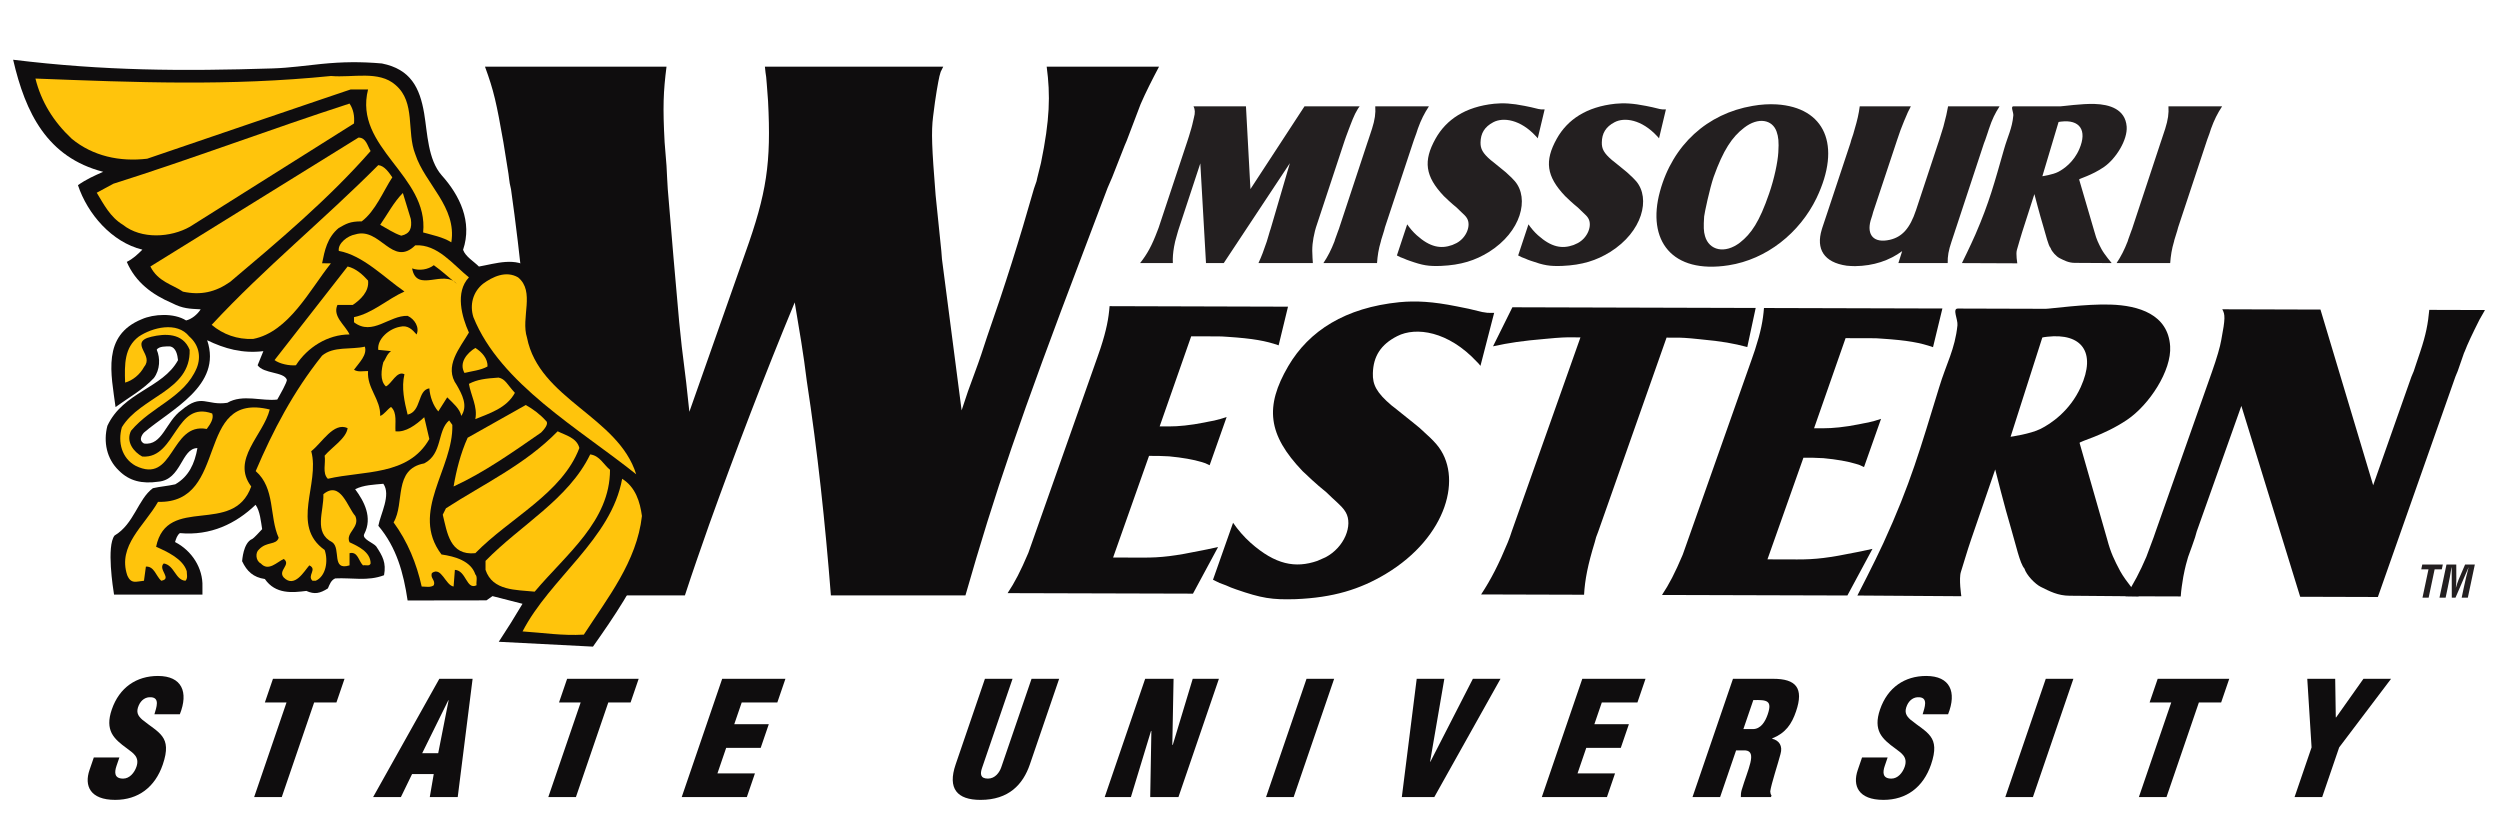 <svg width="784" height="257" viewBox="0 0 784 257" fill="none" xmlns="http://www.w3.org/2000/svg">
<g clip-path="url(#clip0_10486_33427)">
<mask id="mask0_10486_33427" style="mask-type:luminance" maskUnits="userSpaceOnUse" x="0" y="0" width="784" height="257">
<path d="M783.408 0H0V256.467H783.408V0Z" fill="white"/>
</mask>
<g mask="url(#mask0_10486_33427)">
<path d="M367.805 82.505C367.725 80.798 367.868 79.225 368.185 77.388C368.297 76.839 368.409 76.293 368.52 75.748L368.762 74.859L369.45 72.401L369.785 71.373L376.421 51.236L378.2 82.505H383.768L404.509 51.169L398.587 71.373L398.4 71.99L398.27 72.338L397.85 73.769L397.26 75.748C396.322 78.546 395.651 80.32 394.655 82.505H411.713C411.704 81.96 411.619 81.482 411.61 80.932C411.377 77.59 411.614 75.543 412.378 72.401L412.629 71.516L412.642 71.445L421.665 44.14C421.96 43.317 422.29 42.294 423.064 40.314L423.587 38.951L424.235 37.311C424.726 36.082 425.236 35.13 425.687 34.375L425.973 33.901L426.389 33.352H409.085L392.139 59.294L390.735 33.352H374.29C374.763 34.308 374.857 35.331 374.401 36.967L373.888 39.157L373.619 40.176C372.985 42.361 372.641 43.456 372.337 44.341L363.363 71.373L362.97 72.401C361.223 77.044 359.757 79.703 357.531 82.505L367.805 82.505Z" fill="#231F20"/>
<path d="M431.837 82.505C431.993 80.249 432.301 78.135 433.048 75.681L433.137 75.261L434.049 72.338L434.317 71.306L443.143 44.68L443.465 43.728L444.162 41.816L444.654 40.314C445.637 37.584 446.674 35.537 448.104 33.352H431.283C431.43 35.604 431.166 37.517 430.264 40.381L429.16 43.728L428.834 44.68L419.949 71.579L419.936 71.65L419.672 72.338L418.685 75.065L418.501 75.681C417.465 78.34 416.432 80.387 415.016 82.505L431.837 82.505Z" fill="#231F20"/>
<path d="M439.179 80.662L440.256 81.073C440.81 81.346 441.382 81.547 441.95 81.748C446.227 83.254 447.943 83.526 451.884 83.392C458.181 83.12 462.637 81.681 466.913 79.022C477.08 72.671 479.654 62.232 475.069 56.834C474.43 56.083 473.871 55.538 472.227 54.036C471.914 53.763 471.539 53.491 471.226 53.218L468.031 50.622L467.503 50.215C464.96 48.03 464.259 46.662 464.295 44.678C464.339 41.813 465.555 39.767 468.294 38.332C471.382 36.697 476.79 37.447 481.643 42.703C481.849 42.904 482.05 43.114 482.233 43.387L484.4 34.306H483.305L482.421 34.172L482.121 34.1L480.141 33.622C479.502 33.483 478.854 33.354 478.148 33.211C474.095 32.397 471.315 32.255 468.567 32.532C459.566 33.483 453.551 37.447 450.168 43.521C446.289 50.483 446.897 55.265 452.774 61.477C453.493 62.16 455.017 63.658 456.805 65.092C457.109 65.369 457.412 65.704 457.721 65.986C459.423 67.555 459.669 67.827 460.08 68.507C461.341 70.692 459.946 74.517 456.782 76.224C456.318 76.425 455.906 76.631 455.433 76.837C451.808 78.132 448.443 77.52 444.265 73.766C443.125 72.739 442.138 71.576 441.297 70.352L438.066 80.112L439.179 80.662Z" fill="#231F20"/>
<path d="M477.207 80.662L478.284 81.073C478.833 81.346 479.405 81.547 479.973 81.748C484.263 83.254 485.975 83.526 489.916 83.392C496.208 83.12 500.659 81.681 504.945 79.022C515.108 72.671 517.677 62.232 513.105 56.834C512.453 56.083 511.899 55.538 510.245 54.036C509.937 53.763 509.57 53.491 509.253 53.218L506.058 50.622L505.531 50.215C502.979 48.03 502.282 46.662 502.331 44.678C502.362 41.813 503.573 39.767 506.322 38.332C509.405 36.697 514.817 37.447 519.675 42.703C519.876 42.904 520.077 43.114 520.269 43.387L522.432 34.306H521.333L520.443 34.172L520.148 34.1L518.169 33.622C517.525 33.483 516.877 33.354 516.176 33.211C512.122 32.397 509.334 32.255 506.594 32.532C497.589 33.483 491.579 37.447 488.191 43.521C484.317 50.483 484.924 55.265 490.806 61.477C491.52 62.16 493.044 63.658 494.832 65.092C495.14 65.369 495.44 65.704 495.753 65.986C497.451 67.555 497.697 67.827 498.108 68.507C499.363 70.692 497.974 74.517 494.81 76.224C494.34 76.425 493.938 76.631 493.464 76.837C489.831 78.132 486.471 77.52 482.292 73.766C481.153 72.739 480.169 71.576 479.325 70.352L476.094 80.112L477.207 80.662Z" fill="#231F20"/>
<path fill-rule="evenodd" clip-rule="evenodd" d="M542.107 83.191C553.981 81.345 564.358 73.082 569.676 62.093C577.604 45.5 572.263 33.693 557.163 32.737C554.812 32.598 552.283 32.737 549.61 33.21C535.489 35.601 524.553 45.366 520.562 60.042C516.366 75.406 524.29 85.984 542.107 83.191ZM537.384 55.537C540.427 47.006 543.224 42.908 546.987 40.039C551.416 36.625 555.827 37.518 557.141 41.268C557.708 42.908 557.896 44.414 557.677 47.824C557.494 50.827 556.444 55.948 554.786 60.73C551.76 69.534 549.213 73.292 545.642 76.085C540.927 79.705 535.967 78.543 534.689 74.038C534.251 72.604 534.211 71.04 534.421 67.889C534.51 66.87 536.168 59.09 537.384 55.537Z" fill="#231F20"/>
<path d="M571.492 71.373L571.305 71.99C569.45 78.063 571.944 82.3 579.134 83.323C579.975 83.395 580.819 83.462 581.735 83.462C587.558 83.395 592.559 81.683 596.518 78.751L595.33 82.505H610.797C610.748 80.316 611.042 78.613 612.003 75.748L612.955 72.879L613.129 72.334L613.451 71.373L622.184 44.89L622.581 43.863L623.368 41.543L623.698 40.52C624.793 37.244 625.629 35.604 627.055 33.352H610.917C610.609 35.193 610.176 36.967 609.662 38.875C609.55 39.429 609.376 39.97 609.201 40.52L608.839 41.682L608.138 43.934L607.816 44.89L600.88 65.85C598.945 71.713 596.451 74.314 592.666 75.199C587.531 76.361 585.404 73.63 586.615 69.192L587.138 67.552L587.415 66.529L594.606 44.89L594.923 43.934L595.982 40.859L596.112 40.52C596.661 39.014 597.488 37.101 598.306 35.193C598.614 34.581 598.923 33.964 599.24 33.352H583.214C582.92 35.671 582.41 37.856 581.633 40.448L581.172 42.088L580.569 43.863L580.31 44.823L572.927 67.074L571.492 71.373Z" fill="#231F20"/>
<path fill-rule="evenodd" clip-rule="evenodd" d="M632.619 82.577C632.619 82.577 632.132 79.574 632.489 78.412C633.084 76.432 633.446 74.997 634.121 72.879L637.982 60.862C637.982 60.862 639.626 67.213 640.828 71.172C641.597 73.701 642.326 76.977 643.072 77.795C643.447 78.952 644.918 80.458 645.86 80.937C647.349 81.683 648.73 82.438 650.678 82.438L662.23 82.505C662.23 82.505 660.063 79.976 659.075 78.206C658.061 76.293 657.457 75.064 656.876 72.879L652.019 56.291C651.952 56.018 655.938 55.057 659.866 52.326C663.571 49.734 667.231 43.862 666.923 39.697C666.507 34.241 661.56 32.739 656.885 32.601C652.814 32.462 646.812 33.351 646.088 33.351H631.408C630.425 33.351 631.466 35.193 631.377 36.216C631.01 40.314 629.598 42.772 628.445 46.87C625.451 57.314 623.909 63.32 619.503 73.496C617.992 76.977 615.262 82.505 615.262 82.505L632.619 82.577ZM645.566 38.263C645.566 38.263 646.147 38.129 646.392 38.129C652.09 37.445 654.66 40.721 652.081 46.731C650.329 50.829 647.179 53.019 645.467 53.9C643.765 54.784 640.484 55.267 640.484 55.267L645.566 38.263Z" fill="#231F20"/>
<path d="M680.574 82.505C680.735 80.249 681.048 78.135 681.79 75.681L681.879 75.261L682.786 72.338L683.064 71.306L691.885 44.68L692.202 43.728L692.904 41.816L693.396 40.314C694.383 37.584 695.42 35.537 696.85 33.352H680.025C680.172 35.604 679.9 37.517 679.006 40.381L677.897 43.728L677.576 44.68L668.691 71.579L668.682 71.65L668.41 72.338L667.427 75.065L667.239 75.681C666.202 78.34 665.17 80.387 663.758 82.505L680.574 82.505Z" fill="#231F20"/>
<path d="M759.626 177.029H766.071L765.749 178.549H763.497L761.624 187.42H759.694L761.57 178.549H759.305L759.626 177.029Z" fill="#231F20"/>
<path d="M766.95 187.421H765.02L767.218 177.031H770.288L770.306 181.849C770.306 182.64 770.244 183.449 770.154 184.253H770.186C770.503 183.221 770.713 182.532 770.99 181.849L773.055 177.031H776.111L773.913 187.421H771.982L772.675 184.15C773.113 182.09 773.595 180.025 774.15 177.961H774.123L770.047 187.421H768.881L768.854 177.961H768.787C768.47 180.025 768.076 182.09 767.638 184.15L766.95 187.421Z" fill="#231F20"/>
<path d="M37.438 237.543L36.54 240.162C35.816 242.289 35.861 244.17 38.618 244.17C40.634 244.17 42.144 242.338 42.788 240.461C43.856 237.346 41.697 236.157 39.914 234.776C37.778 233.239 36.004 231.809 35.025 229.928C34.091 228.051 33.939 225.776 35.052 222.514C37.438 215.542 42.841 211.98 49.531 211.98C57.061 211.98 59.175 217.026 56.395 223.997H48.423C49.066 221.821 50.184 218.854 47.395 218.657C45.675 218.51 44.303 219.497 43.547 221.128C42.537 223.354 43.284 224.489 44.602 225.678C47.136 227.756 49.5 229.038 50.876 230.92C52.253 232.797 52.588 235.268 51.046 239.768C48.611 246.887 43.319 250.842 36.133 250.842C28.21 250.842 26.387 246.391 28.062 241.498L29.417 237.543H37.438Z" fill="#0F0D0E"/>
<path d="M85.602 212.873H108.041L105.507 220.291H98.517L88.364 249.956H79.703L89.852 220.291H83.064L85.602 212.873Z" fill="#0F0D0E"/>
<path d="M117.016 249.954L137.774 212.871H148.209L143.543 249.954H134.78L136.022 242.737H129.229L125.726 249.954H117.016ZM140.692 219.597H140.594L132.398 236.208H137.421L140.692 219.597Z" fill="#0F0D0E"/>
<path d="M177.848 212.873H200.287L197.753 220.291H190.763L180.61 249.956H171.949L182.098 220.291H175.31L177.848 212.873Z" fill="#0F0D0E"/>
<path d="M213.789 249.954L226.476 212.871H246.309L243.771 220.29H232.603L230.266 227.109H241.094L238.556 234.527H227.728L224.988 242.536H236.75L234.212 249.954H213.789Z" fill="#0F0D0E"/>
<path d="M308.875 212.873H317.535L307.959 240.858C307.351 242.636 307.369 244.169 309.827 244.169C312.092 244.169 313.46 242.194 313.996 240.612L323.493 212.873H332.149L322.965 239.723C320.816 246.001 316.356 250.846 307.494 250.846C300.165 250.846 297.086 247.333 299.691 239.723L308.875 212.873Z" fill="#0F0D0E"/>
<path d="M361.073 229.187L360.939 229.285L354.656 249.954H346.438L359.125 212.871H368.031L367.638 233.589H367.786L374.038 212.871H382.252L369.564 249.954H360.707L361.073 229.187Z" fill="#0F0D0E"/>
<path d="M397.035 249.954L409.727 212.871H418.388L405.696 249.954H397.035Z" fill="#0F0D0E"/>
<path d="M439.613 249.954L444.279 212.871H452.944L448.471 238.88H448.569L461.895 212.871H470.561L449.802 249.954H439.613Z" fill="#0F0D0E"/>
<path d="M483.516 249.954L496.207 212.871H516.036L513.502 220.29H502.33L499.993 227.109H510.821L508.282 234.527H497.454L494.715 242.536H506.477L503.939 249.954H483.516Z" fill="#0F0D0E"/>
<path d="M539.43 249.952H530.773L543.461 212.873H556.108C563.191 212.873 565.756 215.738 563.231 223.107C561.882 227.062 559.978 229.877 555.764 231.562L555.732 231.66C557.958 232.206 559.102 233.886 558.369 236.456C557.605 239.419 555.473 245.8 555.147 248.173C555.174 248.665 555.272 249.112 555.545 249.456L555.379 249.952H545.927C545.919 249.259 545.954 248.566 546.164 247.825C547.134 244.562 548.376 241.497 548.913 239.222C549.445 236.947 549.261 235.468 547.295 235.316H544.439L539.43 249.952ZM546.723 228.644H549.677C552.184 228.644 553.569 226.32 554.351 224.045C555.857 219.644 554.101 219.447 549.838 219.545L546.723 228.644Z" fill="#0F0D0E"/>
<path d="M591.959 237.543L591.065 240.162C590.337 242.289 590.381 244.17 593.139 244.17C595.159 244.17 596.665 242.338 597.313 240.461C598.376 237.346 596.222 236.157 594.435 234.776C592.299 233.239 590.529 231.809 589.546 229.928C588.616 228.051 588.46 225.776 589.572 222.514C591.959 215.542 597.357 211.98 604.052 211.98C611.586 211.98 613.696 217.026 610.916 223.997H602.944C603.592 221.821 604.704 218.854 601.92 218.657C600.195 218.51 598.823 219.497 598.068 221.128C597.067 223.354 597.804 224.489 599.118 225.678C601.656 227.756 604.025 229.038 605.397 230.92C606.778 232.797 607.109 235.268 605.571 239.768C603.131 246.887 597.844 250.842 590.658 250.842C582.739 250.842 580.912 246.391 582.583 241.498L583.937 237.543H591.959Z" fill="#0F0D0E"/>
<path d="M628.867 249.954L641.554 212.871H650.215L637.528 249.954H628.867Z" fill="#0F0D0E"/>
<path d="M676.653 212.873H699.091L696.553 220.291H689.568L679.415 249.956H670.754L680.903 220.291H674.115L676.653 212.873Z" fill="#0F0D0E"/>
<path d="M732.502 224.986H732.601L741.172 212.875H749.837L733.566 234.38L728.239 249.954H719.578L724.91 234.38L723.56 212.875H732.319L732.502 224.986Z" fill="#0F0D0E"/>
<path d="M152.094 20.908H209.019C208.022 28.742 207.826 33.573 208.425 44.629L209.019 51.999L209.216 55.913L209.417 59.363C210.61 74.106 211.803 87.688 213.001 101.05L213.796 108.647L215.191 119.931L216.183 129.141L233.696 79.402C240.467 60.516 241.861 51.074 240.865 31.732L240.467 26.432L240.27 24.13L240.069 22.75L239.872 20.908H295.797L295.001 22.522L294.608 23.902C294.206 25.744 293.41 29.891 292.615 36.568C292.016 41.403 292.217 46.238 293.41 61.209L295.202 78.714L295.399 81.243L301.566 128.681L303.564 122.693L305.753 116.704C307.143 113.022 308.336 109.34 309.534 105.653C315.102 89.766 319.683 75.259 324.259 59.136L325.059 56.834L325.256 55.913C325.654 54.3 326.051 52.687 326.454 51.074C329.238 37.488 329.434 29.891 328.241 20.908H363.474C361.284 25.055 359.291 28.97 357.696 32.657L353.321 44.169L352.726 45.55L348.745 55.681L348.543 56.141L347.346 58.908C344.758 65.817 342.175 72.493 339.588 79.402C319.884 131.21 311.921 154.704 302.764 186.715H260.568C258.776 163.914 256.39 141.578 253.007 119.471C252.01 111.181 250.616 103.119 249.226 94.829C239.671 117.857 230.711 141.346 222.359 164.607C219.771 171.976 217.179 179.345 214.788 186.715H170.206C169.809 168.294 169.013 151.017 167.815 133.749C165.63 104.732 163.239 80.318 160.254 59.363L159.856 57.522L159.66 56.141L159.459 54.532L157.868 44.629C155.678 32.192 154.878 28.505 152.094 20.908Z" fill="#0F0D0E"/>
<path d="M315.984 186.007C318.232 182.637 320.051 179.134 322.487 173.387C322.799 172.515 323.108 171.635 323.416 170.764L344.152 112.019C344.496 111.018 344.831 110.017 345.144 109.146C346.976 103.515 347.673 99.891 347.964 96.012L403.919 96.173L400.979 108.297C397.033 106.912 392.948 106.147 384.904 105.624C383.778 105.499 382.518 105.495 381.369 105.49L373.558 105.468L363.668 133.721L366.658 133.725C369.527 133.734 373.289 133.368 377.624 132.51C378.594 132.259 379.662 132.139 380.753 131.893L382.701 131.392L384.676 130.776L379.34 145.898L377.986 145.268L376.806 144.888C374.335 144.133 370.796 143.499 366.626 143.11C365.478 143.105 364.472 142.98 363.319 142.976L360.334 142.967L349.068 174.839L358.372 174.866C364.231 174.884 368.248 174.397 377.285 172.542L381.99 171.555L374.116 186.168L315.984 186.007Z" fill="#0F0D0E"/>
<path d="M380.391 181.815L386.692 163.939C388.251 166.196 390.075 168.327 392.184 170.213C399.951 177.113 406.248 178.257 413.099 175.902C413.988 175.527 414.761 175.151 415.651 174.781C421.639 171.67 424.347 164.667 422.028 160.659C421.272 159.407 420.812 158.902 417.661 156.02C417.089 155.515 416.531 154.894 415.959 154.389C412.643 151.748 409.81 148.986 408.478 147.735C397.583 136.321 396.559 127.553 404.004 114.812C410.52 103.702 421.907 96.476 438.844 94.769C444.01 94.282 449.243 94.545 456.836 96.074C458.154 96.328 459.361 96.583 460.577 96.829L464.281 97.718L464.831 97.852L466.493 98.103L467.526 98.107H468.567L464.272 114.731C463.919 114.235 463.544 113.86 463.169 113.485C454.177 103.823 444.028 102.415 438.187 105.4C433.008 108.015 430.671 111.764 430.532 117.02C430.411 120.644 431.685 123.151 436.422 127.168L437.405 127.924L443.349 132.692C443.93 133.197 444.614 133.702 445.195 134.198C448.256 136.964 449.293 137.965 450.486 139.346C458.959 149.254 453.873 168.381 434.608 179.96C426.506 184.822 418.108 187.423 406.279 187.897C398.87 188.12 395.648 187.611 387.644 184.836C386.58 184.46 385.512 184.08 384.48 183.575L382.464 182.82L380.391 181.815Z" fill="#0F0D0E"/>
<path d="M468.212 108.606L474.285 96.361L550.583 96.576L547.951 108.834C543.607 107.69 540.184 107.051 533.32 106.412C528.605 105.898 527.108 105.894 525.843 105.889L522.63 105.88L501.188 166.751C500.706 167.878 500.335 169.004 500.089 170.13C497.975 177.003 497.023 181.754 496.764 186.509L464.48 186.415C467.609 181.669 470.08 176.798 472.86 170.05C473.338 168.923 473.709 167.802 474.071 166.676L495.629 105.804L492.407 105.791C491.142 105.786 489.649 105.782 484.6 106.273C477.454 106.881 473.298 107.489 468.212 108.606Z" fill="#0F0D0E"/>
<path d="M521.199 186.581C523.447 183.216 525.266 179.716 527.697 173.965C528.014 173.089 528.323 172.213 528.631 171.333L549.371 112.593C549.711 111.592 550.046 110.591 550.359 109.72C552.191 104.093 552.888 100.464 553.183 96.59L609.134 96.746L606.194 108.875C602.248 107.481 598.168 106.721 590.123 106.198C588.997 106.068 587.733 106.064 586.589 106.064L578.772 106.046L568.892 134.294L571.877 134.303C574.746 134.308 578.504 133.941 582.835 133.079C583.813 132.833 584.877 132.712 585.967 132.466L587.92 131.97L589.896 131.349L584.555 146.476L583.201 145.842L582.021 145.467C579.55 144.707 576.011 144.072 571.841 143.683C570.697 143.683 569.692 143.554 568.543 143.549L565.553 143.54L554.274 175.413L563.587 175.44C569.45 175.458 573.468 174.966 582.5 173.12L587.205 172.128L579.34 186.746L521.199 186.581Z" fill="#0F0D0E"/>
<path d="M582.473 186.756C582.473 186.756 587.724 176.639 590.646 170.266C599.182 151.648 602.216 140.646 608.106 121.519C610.363 114.02 613.094 109.524 613.854 102.016C614.041 100.14 612.155 96.761 613.988 96.761L641.57 96.841C642.951 96.841 654.226 95.251 661.868 95.519C670.662 95.791 679.922 98.571 680.557 108.586C681.039 116.219 674.032 126.962 666.994 131.695C659.557 136.678 652.04 138.407 652.157 138.908L660.867 169.336C661.93 173.345 663.034 175.602 664.893 179.11C666.694 182.368 670.712 187.007 670.712 187.007L649.024 186.823C645.346 186.81 642.785 185.429 639.988 184.044C638.227 183.163 635.519 180.406 634.844 178.274C633.454 176.773 632.154 170.762 630.777 166.123C628.605 158.861 625.696 147.22 625.696 147.22L618.13 169.216C616.803 173.095 616.097 175.723 614.939 179.347C614.238 181.47 615.073 186.975 615.073 186.975L582.473 186.756ZM630.518 136.972C630.518 136.972 636.694 136.114 639.925 134.497C643.161 132.879 649.109 128.893 652.519 121.394C657.506 110.396 652.756 104.376 642.021 105.601C641.561 105.596 640.47 105.846 640.47 105.846L630.518 136.972Z" fill="#0F0D0E"/>
<path d="M666.531 186.994C669.123 183.124 671.17 179.125 673.096 174.625L675.384 168.498L676.032 166.625L693.667 116.627C695.217 112.252 696.227 108.748 696.589 106.625C697.903 99.748 697.809 98.626 696.907 96.99L727.698 97.08L744.224 152.182L756.205 118.182L756.942 116.43L757.644 114.307L759.029 110.178C760.776 104.932 761.416 101.553 761.822 97.178L779.291 97.227C778.719 98.224 778.152 99.225 777.58 100.221C775.314 104.717 773.777 107.97 772.932 110.218L772.704 110.719L770.751 116.345L770.023 118.097L745.698 187.218L721.338 187.146L702.89 127.29L688.898 166.656L688.366 168.533L687.414 171.286L686.19 174.66C685.774 176.037 685.265 177.788 684.675 180.912C684.349 182.914 684.014 184.912 683.88 187.044L666.531 186.994Z" fill="#0F0D0E"/>
<path fill-rule="evenodd" clip-rule="evenodd" d="M82.591 110.12L80.79 114.544C82.689 117.256 89.004 116.55 89.938 119.049C90.179 119.705 87.623 124.094 86.957 125.296C82.211 125.908 76.107 123.495 71.298 126.315C64.693 127.32 63.33 123.213 56.966 128.594C52.015 132.093 50.96 139.887 45.15 139.083C42.974 137.876 45.15 135.659 45.15 135.659C53.561 128.42 69.774 120.979 64.97 106.701C70.377 109.315 75.986 110.924 82.591 110.12ZM133.018 35.569C134.069 41.781 134.162 50.026 138.529 54.991C144.164 61.265 148.195 69.542 145.219 78.35C145.983 80.49 148.606 81.983 150.188 83.588C155.479 82.658 161.803 80.432 166.549 84.338C172.524 92.691 167.384 104.985 172.828 112.595C186.726 130.181 216.06 145.643 203.543 172.859C199.23 183.571 192.567 193.434 185.953 202.783L156.413 201.263C159.001 197.349 161.463 193.389 163.859 189.349L154.443 186.94L152.552 188.272L127.826 188.308C126.534 179.678 124.402 171.737 118.651 164.891C119.321 161.177 122.691 155.211 120.215 151.712C117.333 151.993 114.012 152.069 111.38 153.423C114.168 157.169 116.921 162.272 114.231 167.465C113.404 169.02 116.988 170.182 117.954 171.313C119.992 174.387 121.167 176.479 120.434 180.389C115.286 182.351 110.415 181.122 105.128 181.386C103.81 181.931 103.354 183.33 102.826 184.523C100.328 186.109 98.648 186.462 96.069 185.314C91.685 185.872 86.381 186.4 83.06 181.578C79.44 181.046 77.434 179.191 75.923 175.992C75.923 175.992 76.049 174.369 76.455 172.886C76.826 171.558 77.572 169.614 79.15 168.998C79.557 168.814 81.46 166.763 82.211 165.945C81.836 163.675 81.545 160.212 80.147 158.308C73.962 164.234 66.038 168.068 56.408 167.183C55.523 167.863 55.219 168.971 54.893 169.981C60.184 172.689 63.692 178.199 63.486 183.969V186.462H35.761C35.466 184.608 33.352 171.286 35.922 167.948C42.062 164.319 43.273 156.512 47.943 153.102C50.24 152.561 52.631 152.422 54.96 151.882C59.236 149.419 61.06 145.362 61.909 140.517C56.81 140.566 56.966 150.447 49.633 151.059C44.543 151.792 40.556 150.854 37.307 147.592C33.428 143.914 32.374 138.56 33.674 133.537C38.679 122.847 51.014 121.801 55.827 112.948C55.657 111.335 55.232 108.971 53.284 108.627C52.211 108.627 49.789 108.538 49.154 109.686C50.303 112.332 50.2 115.947 48.256 118.552C44.869 122.195 40.234 124.755 36.235 127.656C34.881 117.31 31.878 105.213 44.484 100.096C48.158 98.46 54.553 98.076 58.361 100.493C60.094 100.091 61.869 98.652 62.932 97.008C59.384 96.811 57.364 96.811 53.945 95.05C47.778 92.418 42.5 88.548 39.761 82.126C41.745 81.134 43.095 79.838 44.65 78.292C35.042 75.946 27.431 67.07 24.446 58.07C27.015 56.251 29.536 55.12 32.365 53.883C14.78 49.333 7.987 35.439 4.121 18.734C32.548 22.211 56.957 22.359 85.465 21.456C90.966 21.282 95.622 20.558 100.82 20.048C107.434 19.396 113.056 19.32 119.759 19.901C128.764 21.706 131.655 27.498 133.018 35.569Z" fill="#0F0D0E"/>
<path d="M124.03 26.646C130.438 32.076 127.435 41.327 130.237 48.365C133.236 57.621 143.336 64.923 141.535 75.988C138.858 74.312 135.501 73.704 132.695 72.895C134.5 54.993 110.815 46.359 115.423 28.054H110.02C113.21 26.883 46.154 49.773 46.154 49.773C37.542 50.783 29.137 48.973 22.527 43.544C16.722 38.109 12.914 31.875 11.113 24.636C42.548 25.842 71.779 27.053 103.808 23.831C110.614 24.434 118.823 22.021 124.03 26.646Z" fill="#FFC40C"/>
<path d="M111.018 38.715L59.567 71.102C53.561 74.516 44.35 75.119 38.545 70.494C34.541 68.081 32.539 64.059 30.336 60.439L35.542 57.623C60.367 49.776 84.79 40.53 109.615 32.477C110.817 34.291 111.219 36.302 111.018 38.715Z" fill="#FFC40C"/>
<path d="M116.224 47.366C103.013 62.448 87.193 75.725 72.178 88.395C67.575 91.617 62.972 92.672 57.368 91.461C54.163 89.249 49.534 88.368 47.156 83.573L112.42 43.143C114.82 43.143 115.223 45.757 116.224 47.366Z" fill="#FFC40C"/>
<path d="M123.032 55.611C120.27 59.776 117.794 66.144 113.433 69.424C109.728 69.397 108.526 70.206 106.216 71.498C102.609 74.519 101.814 78.541 101.009 82.563L103.771 82.585C97.166 90.83 90.601 104.09 79.388 106.293C74.383 106.498 69.981 104.885 66.375 101.873C82.99 83.975 101.411 69.084 118.626 51.785C120.628 51.991 122.031 54.203 123.032 55.611Z" fill="#FFC40C"/>
<path d="M128.835 68.684C129.237 71.5 128.638 73.31 125.832 73.913C123.432 73.109 121.43 71.696 119.227 70.499C121.443 67.312 123.459 63.415 126.337 60.52L128.835 68.684Z" fill="#FFC40C"/>
<path d="M130.237 76.93C137.245 76.528 142.049 82.963 147.054 86.989C142.652 91.615 144.851 99.458 147.054 104.288C144.252 109.11 139.046 114.947 143.251 120.779C144.851 123.594 146.853 127.214 144.65 130.432C144.252 128.22 142.049 126.41 140.248 124.604L137.446 129.024C135.841 127.214 134.84 124.399 134.639 121.784C130.836 122.383 132.239 129.024 127.833 130.03C126.832 126.012 125.831 121.583 126.832 117.36C124.432 116.153 122.828 120.377 121.027 121.181C119.025 119.367 119.628 115.747 120.227 113.535C121.027 112.534 121.228 111.126 122.627 110.116L118.623 109.718C118.225 106.295 122.028 103.077 125.433 102.474C127.833 101.871 129.236 103.279 130.639 104.887C131.636 102.68 130.036 100.061 127.833 99.055C122.028 98.854 116.822 105.491 111.016 101.066V99.458C116.822 98.251 121.425 93.831 126.832 91.414C120.428 86.989 113.854 80.089 106.244 78.682C105.882 76.335 109.014 73.913 111.419 73.511C119.226 71.098 123.029 83.973 130.237 76.93Z" fill="#FFC40C"/>
<path d="M143.253 89C139.048 84.37 130.642 92.016 129.238 84.169C131.437 84.978 134.243 84.576 136.044 83.168C138.846 85.179 140.451 86.788 143.253 89Z" fill="#0F0D0E"/>
<path d="M115.423 87.992C115.826 91.415 113.019 94.025 110.619 95.634H105.815C104.211 99.254 108.215 101.873 109.618 104.885C102.812 104.885 96.404 108.911 92.802 114.546C90.799 114.743 87.698 114.126 86.094 112.924L109.015 83.572C111.62 84.171 113.823 86.182 115.423 87.992Z" fill="#FFC40C"/>
<path d="M165.271 105.894C169.075 125.204 193.899 130.639 199.508 148.738C181.69 134.46 156.861 120.378 148.455 99.459C147.257 95.638 148.254 91.616 151.458 89.001C154.461 86.789 158.666 84.774 162.469 86.986C167.872 91.415 163.269 99.66 165.271 105.894Z" fill="#FFC40C"/>
<path d="M59.47 109.705C57.347 104.32 51.676 104.593 47.484 105.598C43.752 106.456 44.034 108.016 44.874 109.777C45.066 110.184 45.29 110.608 45.486 111.041C45.679 111.475 45.84 111.908 45.929 112.346C46.103 113.2 45.983 114.112 45.2 115.032C43.9 117.459 41.616 119.314 39.234 119.984C39.042 114.259 38.966 108.977 43.525 105.545C47.725 102.725 55.515 100.687 59.345 105.505C62.254 108.029 63.197 111.712 61.686 115.434C59.72 120.078 56.225 123.05 52.382 125.834C50.451 127.232 48.449 128.569 46.528 130.039C44.593 131.518 42.711 133.158 41.093 135.093C39.373 138.548 41.965 141.743 44.606 143.173C47.39 143.37 49.374 142.275 51.023 140.648C51.846 139.844 52.583 138.901 53.285 137.918C53.986 136.939 54.652 135.907 55.336 134.91C58.044 130.942 60.846 127.635 66.544 129.668C67.129 131.205 66.012 132.944 64.841 134.526C61.981 133.972 59.89 134.803 58.196 136.278C57.334 137.024 56.578 137.927 55.877 138.887C55.18 139.844 54.523 140.863 53.857 141.85C51.216 145.787 48.561 149.054 42.488 146.056C38.242 143.727 36.848 138.704 38.22 133.976C39.695 131.558 41.742 129.677 44.034 127.952C46.331 126.213 48.829 124.703 51.131 123.094C55.752 119.863 59.675 116.212 59.47 109.705Z" fill="#FFC40C"/>
<path d="M114.42 108.711C115.224 111.325 112.619 113.739 111.014 115.951C112.216 116.755 113.821 116.357 115.421 116.357C115.018 121.787 119.425 125.201 119.224 130.435C120.426 130.032 121.427 128.419 122.629 127.619C124.631 129.429 123.831 132.642 124.028 135.256C127.232 135.659 130.436 133.245 133.042 130.837L134.641 137.674C128.032 149.338 114.017 147.528 102.809 150.143C101.004 148.333 102.206 145.316 101.808 142.898C104.011 140.284 108.614 137.473 109.012 134.255C104.61 132.244 101.004 138.881 97.603 141.491C100.409 151.751 90.993 164.827 101.808 172.469C103.01 175.892 102.206 180.714 99.006 182.127H98.001C96.2 180.518 99.605 178.502 97 177.3C95.4 179.11 92.397 184.54 88.996 181.117C86.994 178.904 91.396 177.099 88.996 175.289C86.793 176.29 84.192 179.311 81.787 176.697C80.188 175.892 80 173.327 81.202 172.322C83.696 169.685 86.591 171.062 87.396 168.648C84.388 162.012 86.395 153.163 80.188 147.734C85.59 135.06 91.994 122.793 101.004 111.526C104.61 108.51 110.018 109.717 114.42 108.711Z" fill="#FFC40C"/>
<path d="M152.865 114.943C150.661 116.15 148.056 116.355 145.656 116.954C143.855 113.741 146.456 110.72 149.057 109.111C151.059 110.318 153.061 112.535 152.865 114.943Z" fill="#FFC40C"/>
<path d="M161.468 123.194C158.867 128.02 153.464 129.629 149.057 131.439C149.857 127.618 147.654 123.998 147.051 120.378C149.746 118.966 152.244 118.707 156.355 118.412C158.509 118.868 159.01 120.526 161.468 123.194Z" fill="#FFC40C"/>
<path d="M171.079 131.843C172.013 132.486 171.548 133.76 169.676 135.659C160.666 141.898 151.858 148.132 142.25 152.561C143.05 147.734 144.453 142.099 146.656 137.268L164.872 127.012C167.079 128.218 169.479 130.028 171.079 131.843Z" fill="#FFC40C"/>
<path d="M84.591 128.421C82.589 136.465 72.377 144.107 78.786 152.557C73.177 168.248 52.357 154.975 48.956 171.465C52.558 173.074 57.362 175.286 58.564 179.107C58.564 180.113 58.966 181.319 58.162 182.124C54.962 181.923 54.761 177.297 51.36 176.694C49.358 178.504 54.162 181.525 50.56 182.124C48.956 180.716 48.352 177.498 45.752 177.695L45.148 182.124C42.748 182.325 41.113 183.295 39.897 180.39C36.814 171.108 45.251 164.923 49.554 157.384C72.176 157.991 60.767 122.589 84.591 128.421Z" fill="#FFC40C"/>
<path d="M141.851 133.247C142.248 146.926 128.435 160.606 138.445 173.879C142.651 174.486 147.656 175.894 149.059 180.117C149.854 180.922 149.256 182.526 149.457 183.531C146.252 185.145 146.252 178.906 142.651 178.705L142.248 183.934C139.647 183.531 138.445 177.498 135.438 179.715C134.843 181.319 136.644 181.927 136.045 183.531C135.044 184.34 133.44 183.934 132.238 183.934C130.638 176.694 127.836 169.857 123.43 163.823C127.036 157.786 123.233 147.132 133.042 145.318C138.847 142.301 137.042 135.061 140.85 131.844L141.851 133.247Z" fill="#FFC40C"/>
<path d="M181.691 140.491C176.284 154.774 159.87 162.415 149.059 173.476C141.051 174.285 140.251 167.045 138.848 161.41L139.849 159.399C151.66 151.753 164.674 145.72 174.881 135.258C177.285 136.469 180.887 137.269 181.691 140.491Z" fill="#FFC40C"/>
<path d="M191.298 147.326C191.298 163.419 177.685 173.671 167.675 185.545C161.87 184.941 154.46 185.344 152.262 178.703V175.892C163.269 164.621 178.284 156.582 185.09 142.5C188.094 142.902 189.296 145.718 191.298 147.326Z" fill="#FFC40C"/>
<path d="M201.311 161.811C199.711 176.094 190.501 187.556 183.091 199.019C176.285 199.422 170.279 198.42 163.875 198.014C172.482 181.318 191.703 169.051 195.108 150.143C199.309 152.761 200.712 157.387 201.311 161.811Z" fill="#FFC40C"/>
<path d="M111.423 161.812C113.022 165.432 108.214 167.046 109.617 170.058C112.222 171.264 116.227 173.074 116.227 176.699C115.824 177.7 114.823 177.096 113.827 177.297C112.424 175.894 112.222 172.873 109.617 173.476V177.297C103.812 179.107 107.016 172.069 104.214 170.058C98.208 167.046 101.609 160.405 101.412 154.975C106.815 150.546 109.018 159.198 111.423 161.812Z" fill="#FFC40C"/>
</g>
</g>
<defs>
<clipPath id="clip0_10486_33427">
<rect width="783.408" height="256.467" fill="white"/>
</clipPath>
</defs>
</svg>
